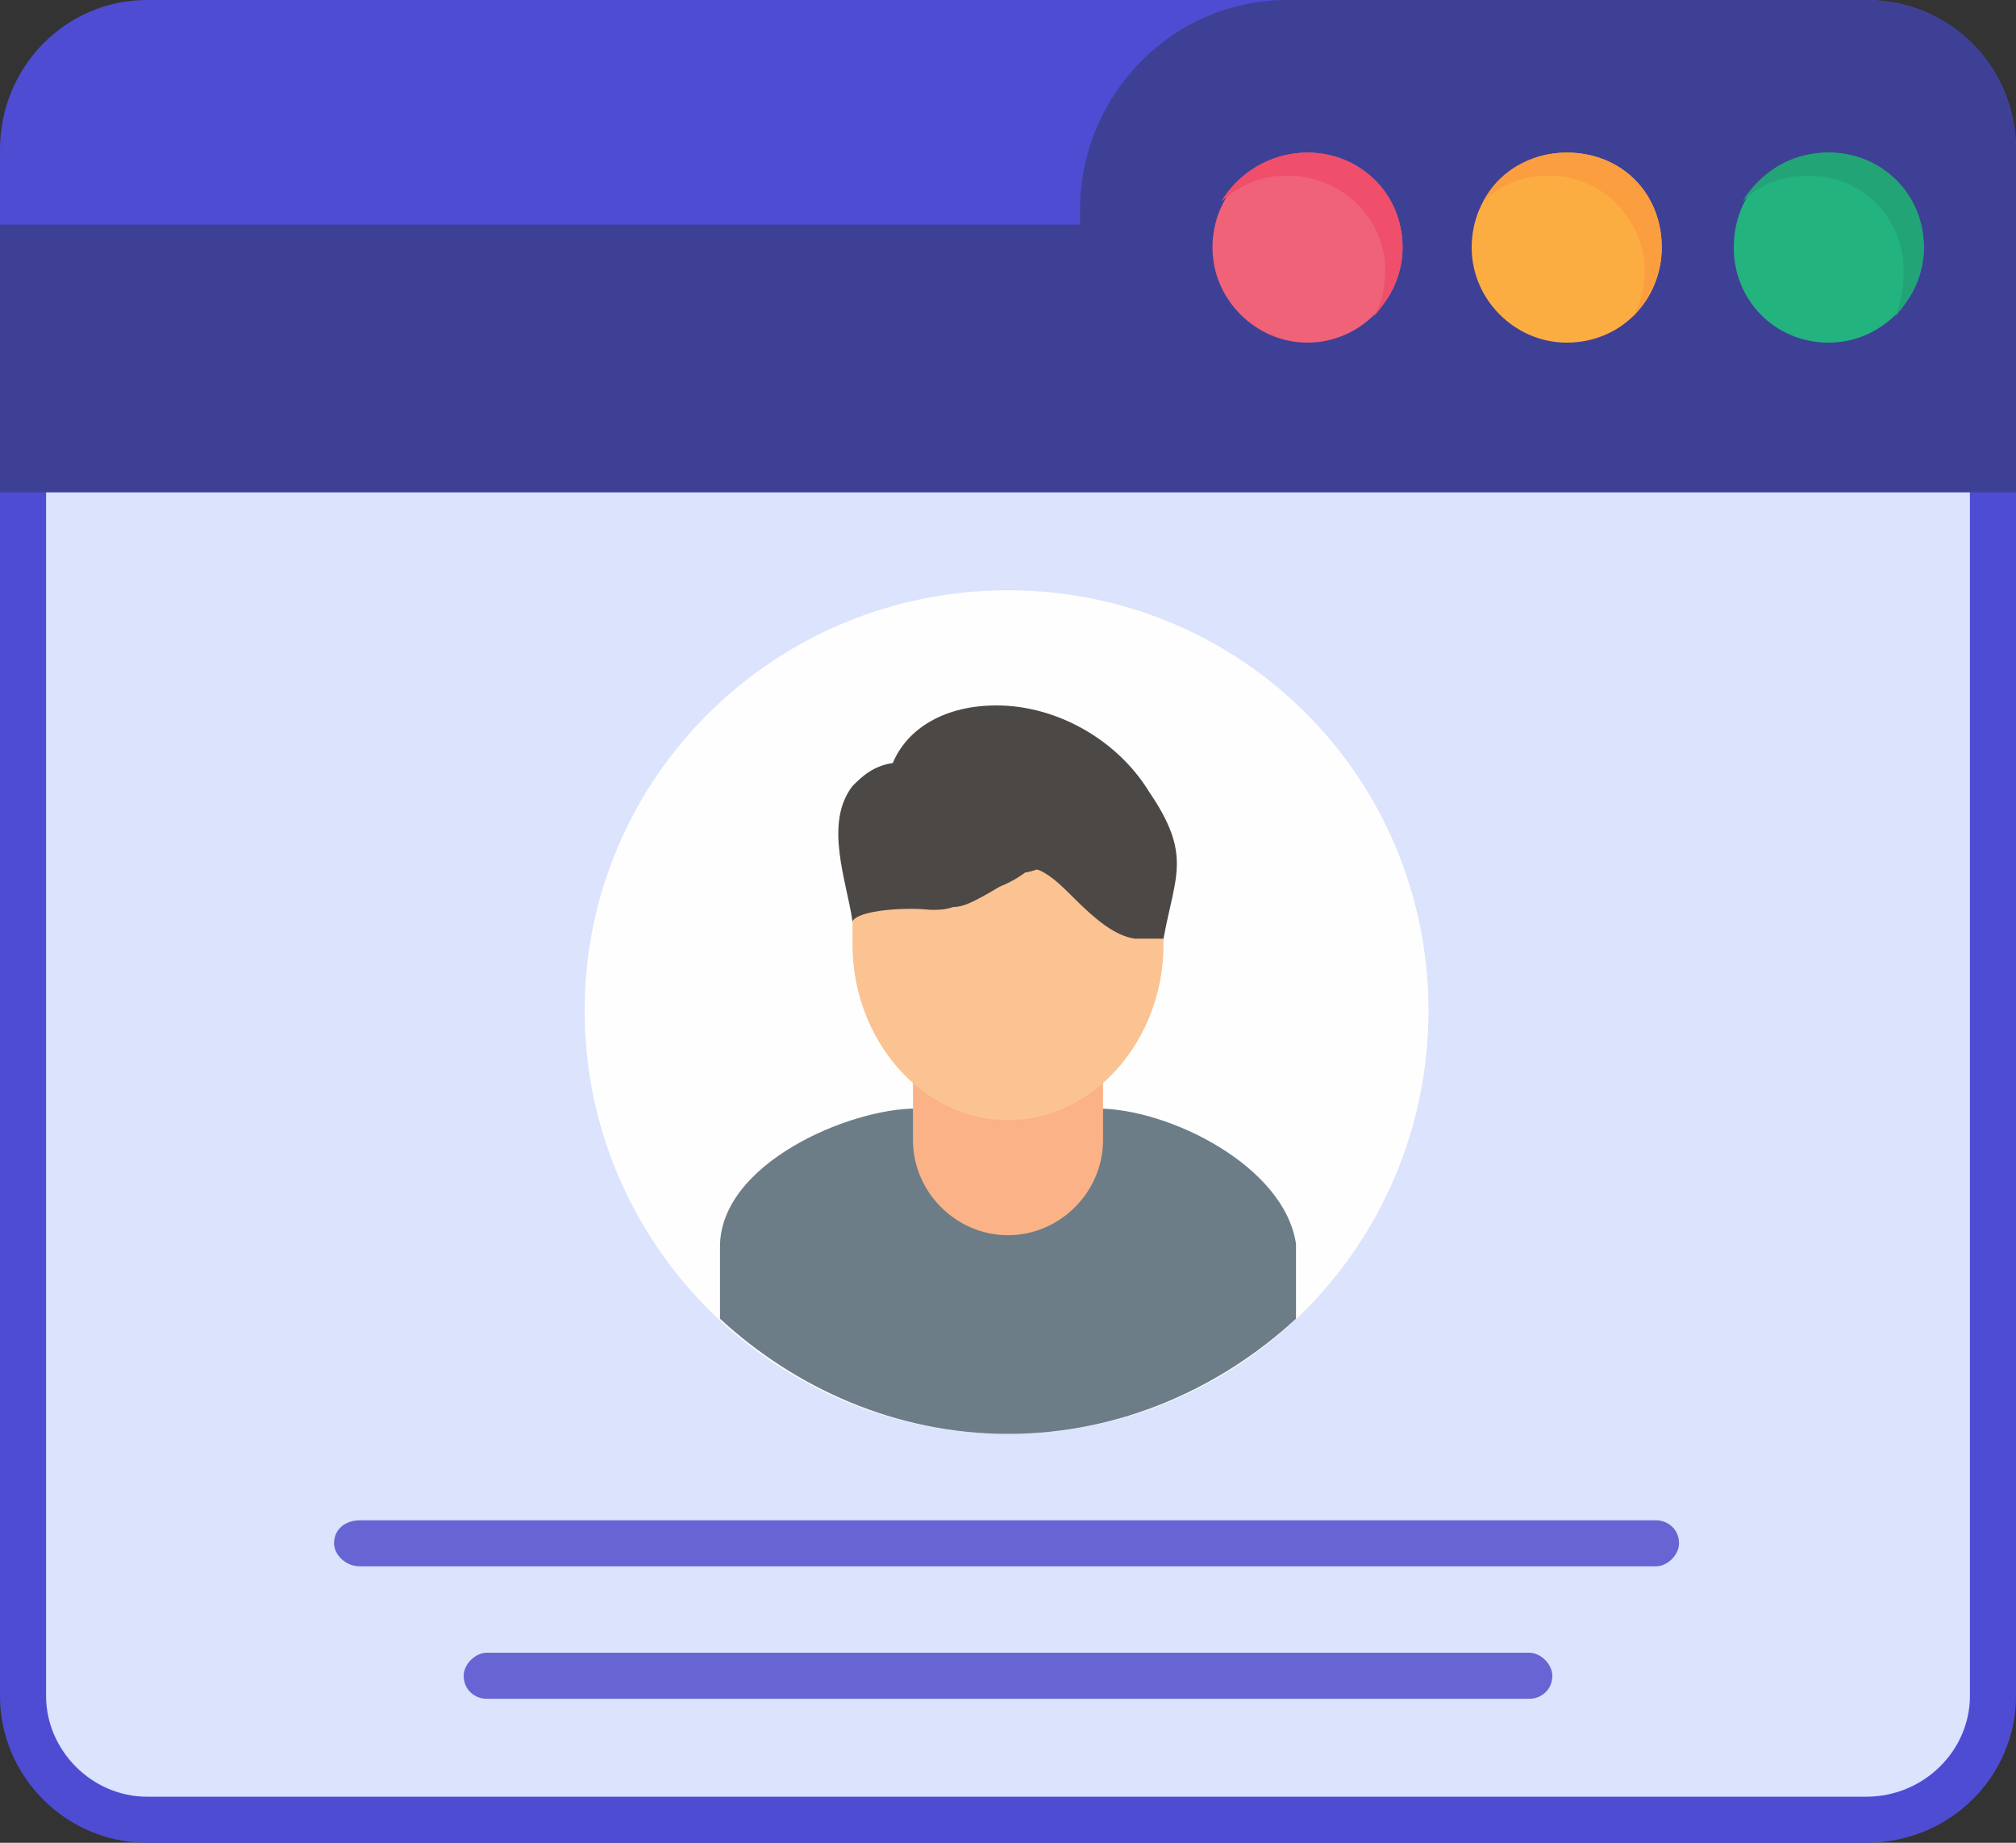 <svg version="1.2" xmlns="http://www.w3.org/2000/svg" viewBox="0 0 70 64" width="70" height="64"><rect x="0" y="0" width="70" height="64" fill="#333333" stroke="none"/><style>.a{fill:#4e4cd3}.b{fill:#3e4095}.c{fill:#f06277}.d{fill:#fcad42}.e{fill:#22b37f}.f{fill:#dbe3fd}.g{fill:#ef4f6b}.h{fill:#fb9e3f}.i{fill:#22a476}.j{fill:#fefefe}.k{fill:#6c7d87}.l{fill:#fbb287}.m{fill:#fcc392}.n{fill:#4c4846}.o{fill:#6765d3}</style><path fill-rule="evenodd" class="a" d="m64.8 64h-59.7c-2.8 0-5.1-2.3-5.1-5.1v-53.7c0-2.9 2.3-5.2 5.1-5.2h59.7c2.9 0 5.2 2.3 5.2 5.2v53.7c0 2.8-2.3 5.1-5.2 5.1z"/><path fill-rule="evenodd" class="b" d="m0 17.1v-9.3h37.5v-0.5c0-4 3.2-7.3 7.2-7.3h20.1c2.9 0 5.2 2.3 5.2 5.2v11.9z"/><path fill-rule="evenodd" class="c" d="m45.4 11.9c-1.8 0-3.3-1.5-3.3-3.3 0-1.9 1.5-3.3 3.3-3.3 1.8 0 3.3 1.4 3.3 3.3 0 1.8-1.5 3.3-3.3 3.3z"/><path fill-rule="evenodd" class="d" d="m54.4 11.9c-1.8 0-3.3-1.5-3.3-3.3 0-1.9 1.5-3.3 3.3-3.3 1.9 0 3.3 1.4 3.3 3.3 0 1.8-1.4 3.3-3.3 3.3z"/><path fill-rule="evenodd" class="e" d="m63.5 11.9c-1.9 0-3.3-1.5-3.3-3.3 0-1.9 1.4-3.3 3.3-3.3 1.8 0 3.3 1.4 3.3 3.3 0 1.8-1.5 3.3-3.3 3.3z"/><path fill-rule="evenodd" class="f" d="m1.6 17.1v41.8c0 1.9 1.6 3.5 3.5 3.5h59.7c2 0 3.6-1.6 3.6-3.5v-41.8z"/><path fill-rule="evenodd" class="g" d="m44.7 6.1c1.9 0 3.4 1.5 3.4 3.3q0 0.9-0.4 1.6c0.6-0.7 1-1.5 1-2.4 0-1.9-1.5-3.3-3.3-3.3-1.3 0-2.4 0.7-3 1.7 0.7-0.6 1.4-0.9 2.3-0.9z"/><path fill-rule="evenodd" class="h" d="m53.8 6.1c1.8 0 3.3 1.5 3.3 3.3q0 0.9-0.4 1.6c0.6-0.7 1-1.5 1-2.4 0-1.9-1.4-3.3-3.3-3.3-1.3 0-2.4 0.7-2.9 1.7 0.6-0.6 1.4-0.9 2.3-0.9z"/><path fill-rule="evenodd" class="i" d="m62.8 6.1c1.9 0 3.3 1.5 3.3 3.3q0 0.9-0.3 1.6c0.6-0.7 1-1.5 1-2.4 0-1.9-1.5-3.3-3.3-3.3-1.3 0-2.4 0.7-3 1.7 0.6-0.6 1.4-0.9 2.3-0.9z"/><path fill-rule="evenodd" class="j" d="m35 49.8c-8.1 0-14.7-6.6-14.7-14.7 0-8.1 6.6-14.6 14.7-14.6 8.1 0 14.6 6.5 14.6 14.6 0 8.1-6.5 14.7-14.6 14.7z"/><path fill-rule="evenodd" class="k" d="m35 49.8c-3.9 0-7.4-1.6-10-4v-1.4-1.1c0-2.9 4.5-4.8 6.8-4.8h0.7c0.4 0 0.8 0.3 0.8 0.6h3.4c0-0.3 0.4-0.6 0.8-0.6h0.6c2.5 0 6.5 2 6.9 4.7v0.1 1 1.5c-2.6 2.4-6.1 4-10 4z"/><path fill-rule="evenodd" class="l" d="m31.7 39.3v-2.1c0-0.5 0.4-0.9 0.8-0.9 0.3 0 0.6 0.3 0.8 0.6h3.4c0.1-0.3 0.5-0.6 0.8-0.6 0.4 0 0.8 0.4 0.8 0.9v2.1 0.3c0 1.8-1.5 3.3-3.3 3.3-1.8 0-3.3-1.5-3.3-3.3z"/><path fill-rule="evenodd" class="m" d="m35 38.9c-3 0-5.4-2.8-5.4-6.1v-1q0-0.2 0-0.3c0 0 0 0 0-0.1h0.1c0.6-1.5 1.9-1.5 2.7-1.5h0.4c0.3 0 0.7-0.3 1.1-0.5 0.3-0.2 0.7-0.4 1-0.6 0.9-0.4 1.5-0.5 2.5 0.2q0.5 0.5 1 1c0.4 0.4 1 0.9 1.2 1 0.5 0 0.8 0.4 0.8 0.8v1c0 3.3-2.4 6.1-5.4 6.1z"/><path fill-rule="evenodd" class="n" d="m39.4 32.6c-0.7-0.1-1.4-0.7-2.1-1.4-0.3-0.3-0.6-0.6-0.9-0.8-0.3-0.2-0.4-0.2-0.4-0.2 0 0-0.3 0.1-0.4 0.1q-0.4 0.3-0.9 0.5c-1 0.6-1.3 0.7-1.6 0.7-0.3 0.1-0.5 0.1-0.8 0.1-0.8-0.1-2.5 0-2.7 0.4-0.2-1.4-1-3.4 0-4.7 0.3-0.3 0.7-0.7 1.4-0.8 0.5-1.2 1.8-2 3.6-2 2.1 0 4.2 1.2 5.3 3 1.5 2.2 0.9 2.9 0.5 5.1-0.1 0-0.9 0-1 0z"/><path fill-rule="evenodd" class="o" d="m57.5 54.4h-45c-0.5 0-0.9-0.4-0.9-0.8 0-0.5 0.4-0.8 0.9-0.8h45c0.4 0 0.8 0.3 0.8 0.8 0 0.4-0.4 0.8-0.8 0.8z"/><path fill-rule="evenodd" class="o" d="m53.1 59h-36.2c-0.4 0-0.8-0.3-0.8-0.8 0-0.4 0.4-0.8 0.8-0.8h36.2c0.4 0 0.8 0.4 0.8 0.8 0 0.5-0.4 0.8-0.8 0.8z"/></svg>